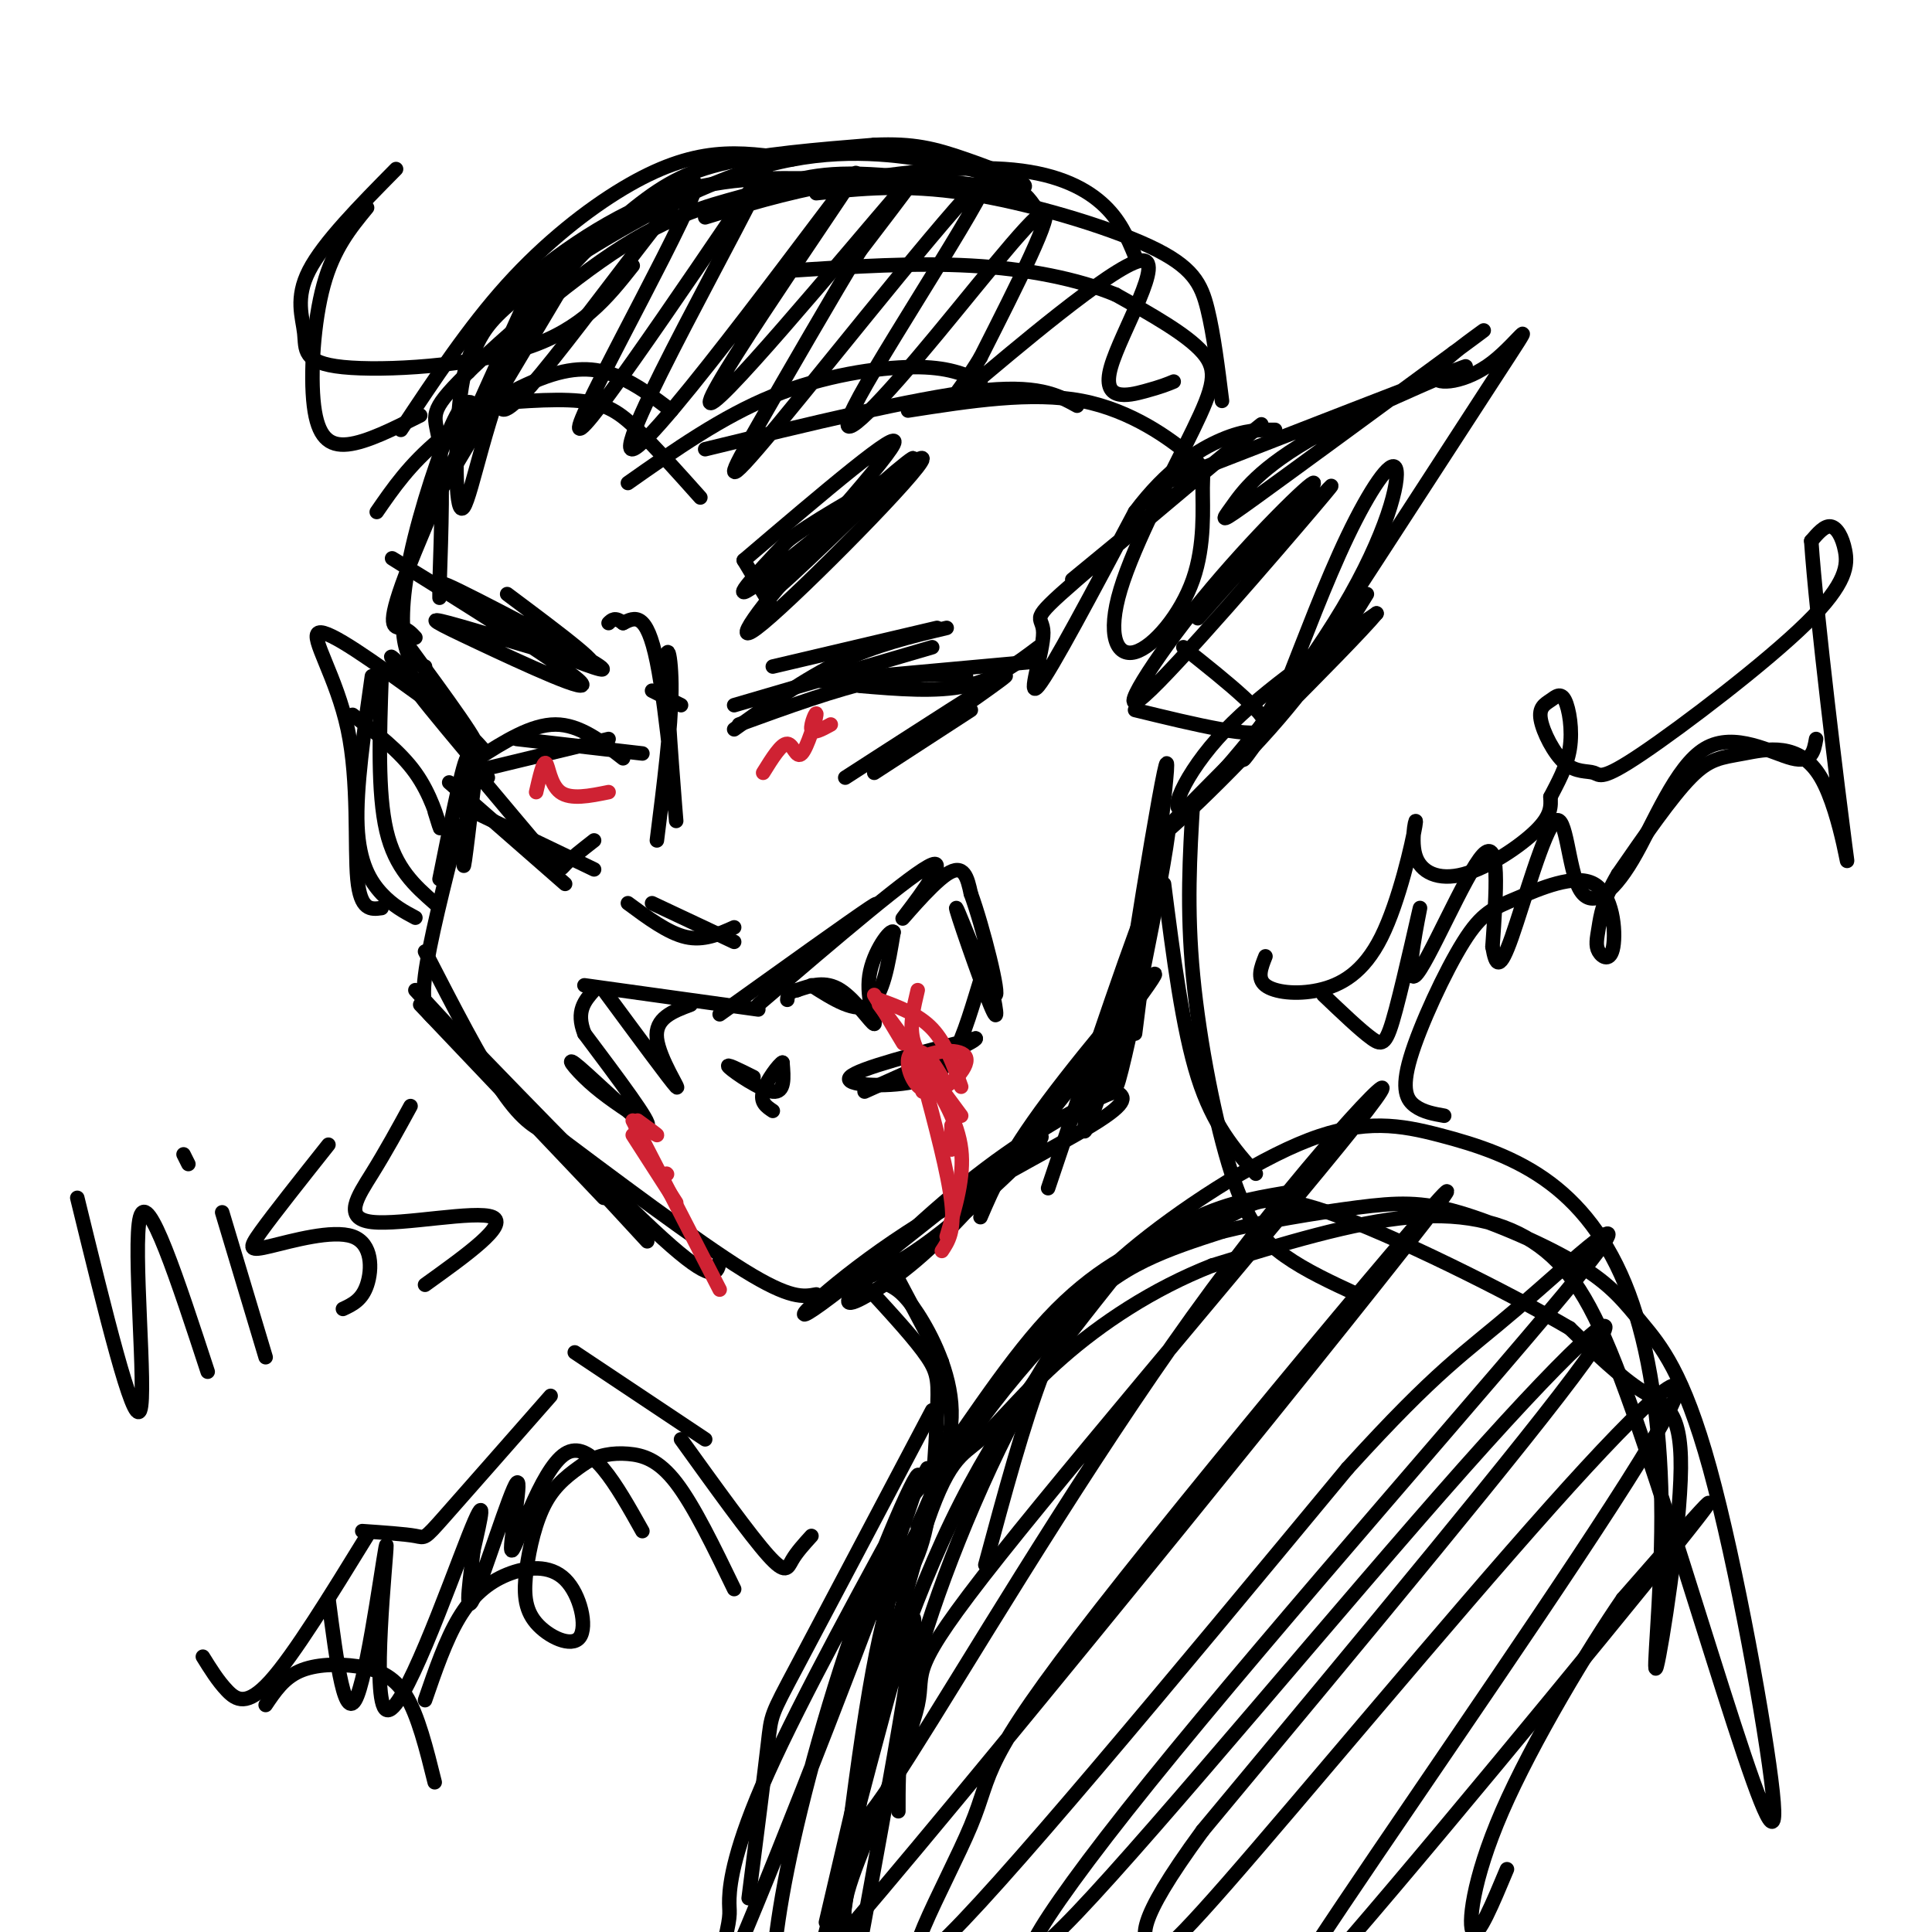 <svg viewBox='0 0 400 400' version='1.1' xmlns='http://www.w3.org/2000/svg' xmlns:xlink='http://www.w3.org/1999/xlink'><g fill='none' stroke='rgb(0,0,0)' stroke-width='3' stroke-linecap='round' stroke-linejoin='round'><path d='M83,89c7.054,-10.631 14.107,-21.262 22,-30c7.893,-8.738 16.625,-15.583 24,-20c7.375,-4.417 13.393,-6.405 19,-7c5.607,-0.595 10.804,0.202 16,1'/><path d='M97,77c0.565,-2.522 1.130,-5.044 3,-8c1.870,-2.956 5.045,-6.347 15,-13c9.955,-6.653 26.689,-16.567 41,-21c14.311,-4.433 26.199,-3.386 35,-2c8.801,1.386 14.515,3.110 18,5c3.485,1.890 4.743,3.945 6,6'/><path d='M170,37c-10.622,-0.210 -21.244,-0.420 -33,4c-11.756,4.420 -24.647,13.470 -32,21c-7.353,7.530 -9.168,13.539 -10,23c-0.832,9.461 -0.682,22.372 1,20c1.682,-2.372 4.894,-20.028 11,-33c6.106,-12.972 15.105,-21.262 22,-27c6.895,-5.738 11.684,-8.925 20,-11c8.316,-2.075 20.158,-3.037 32,-4'/><path d='M181,30c8.124,-0.365 12.435,0.723 19,3c6.565,2.277 15.384,5.745 11,6c-4.384,0.255 -21.973,-2.701 -33,-3c-11.027,-0.299 -15.493,2.061 -22,4c-6.507,1.939 -15.053,3.458 -27,11c-11.947,7.542 -27.293,21.107 -34,28c-6.707,6.893 -4.773,7.112 -4,13c0.773,5.888 0.387,17.444 0,29'/><path d='M91,121c0.000,4.833 0.000,2.417 0,0'/><path d='M109,62c-10.378,22.889 -20.756,45.778 -25,57c-4.244,11.222 -2.356,10.778 -1,11c1.356,0.222 2.178,1.111 3,2'/><path d='M99,85c-1.149,-1.780 -2.298,-3.560 -5,2c-2.702,5.560 -6.958,18.458 -9,28c-2.042,9.542 -1.869,15.726 -1,19c0.869,3.274 2.435,3.637 4,4'/><path d='M84,133c8.429,11.494 16.857,22.988 14,21c-2.857,-1.988 -17.000,-17.458 -17,-18c0.000,-0.542 14.143,13.845 18,18c3.857,4.155 -2.571,-1.923 -9,-8'/><path d='M90,146c-2.689,-2.444 -4.911,-4.556 -3,-2c1.911,2.556 7.956,9.778 14,17'/><path d='M99,155c-1.511,13.133 -3.022,26.267 -3,24c0.022,-2.267 1.578,-19.933 1,-22c-0.578,-2.067 -3.289,11.467 -6,25'/><path d='M95,171c-3.083,12.167 -6.167,24.333 -7,31c-0.833,6.667 0.583,7.833 2,9'/><path d='M88,197c5.833,11.333 11.667,22.667 16,29c4.333,6.333 7.167,7.667 10,9'/><path d='M87,208c0.000,0.000 38.000,40.000 38,40'/><path d='M86,205c0.000,0.000 48.000,52.000 48,52'/><path d='M94,213c17.917,18.500 35.833,37.000 45,45c9.167,8.000 9.583,5.500 10,3'/><path d='M111,232c16.667,12.500 33.333,25.000 43,31c9.667,6.000 12.333,5.500 15,5'/><path d='M172,267c6.198,-1.831 12.396,-3.662 23,-12c10.604,-8.338 25.615,-23.182 19,-19c-6.615,4.182 -34.856,27.389 -44,34c-9.144,6.611 0.807,-3.374 15,-13c14.193,-9.626 32.626,-18.893 41,-24c8.374,-5.107 6.687,-6.053 5,-7'/><path d='M231,226c-3.667,1.053 -15.335,7.187 -27,16c-11.665,8.813 -23.328,20.305 -27,25c-3.672,4.695 0.646,2.592 6,-1c5.354,-3.592 11.744,-8.674 24,-23c12.256,-14.326 30.377,-37.895 32,-41c1.623,-3.105 -13.250,14.256 -22,26c-8.750,11.744 -11.375,17.872 -14,24'/><path d='M217,246c9.387,-27.946 18.774,-55.893 21,-60c2.226,-4.107 -2.708,15.625 -7,30c-4.292,14.375 -7.940,23.393 -6,15c1.940,-8.393 9.470,-34.196 17,-60'/><path d='M242,171c-0.524,7.440 -10.333,56.042 -11,54c-0.667,-2.042 7.810,-54.726 10,-65c2.190,-10.274 -1.905,21.863 -6,54'/><path d='M222,120c20.614,-16.960 41.228,-33.920 39,-32c-2.228,1.920 -27.298,22.721 -38,32c-10.702,9.279 -7.035,7.037 -7,11c0.035,3.963 -3.561,14.132 -1,11c2.561,-3.132 11.281,-19.566 20,-36'/><path d='M235,106c6.622,-8.844 13.178,-12.956 18,-15c4.822,-2.044 7.911,-2.022 11,-2'/><path d='M241,100c29.081,-11.306 58.163,-22.612 62,-24c3.837,-1.388 -17.569,7.144 -30,14c-12.431,6.856 -15.885,12.038 -18,15c-2.115,2.962 -2.890,3.703 5,-2c7.890,-5.703 24.445,-17.852 41,-30'/><path d='M301,73c7.874,-5.787 7.060,-5.255 4,-3c-3.060,2.255 -8.367,6.234 -8,8c0.367,1.766 6.408,1.319 12,-3c5.592,-4.319 10.736,-12.509 0,4c-10.736,16.509 -37.353,57.717 -47,72c-9.647,14.283 -2.323,1.642 5,-11'/><path d='M267,140c2.839,-7.132 7.436,-19.462 12,-29c4.564,-9.538 9.096,-16.285 10,-14c0.904,2.285 -1.820,13.602 -11,29c-9.180,15.398 -24.818,34.876 -31,40c-6.182,5.124 -2.909,-4.108 5,-13c7.909,-8.892 20.455,-17.446 33,-26'/><path d='M285,127c-5.488,6.643 -35.708,36.250 -43,44c-7.292,7.750 8.345,-6.357 19,-18c10.655,-11.643 16.327,-20.821 22,-30'/><path d='M133,232c-3.929,-2.571 -7.857,-5.143 -11,-8c-3.143,-2.857 -5.500,-6.000 -2,-3c3.500,3.000 12.857,12.143 14,12c1.143,-0.143 -5.929,-9.571 -13,-19'/><path d='M121,214c-1.833,-4.667 0.083,-6.833 2,-9'/><path d='M121,204c0.000,0.000 36.000,5.000 36,5'/><path d='M149,210c13.500,-9.667 27.000,-19.333 31,-22c4.000,-2.667 -1.500,1.667 -7,6'/><path d='M157,208c16.131,-13.792 32.262,-27.583 36,-29c3.738,-1.417 -4.917,9.542 -6,11c-1.083,1.458 5.405,-6.583 9,-9c3.595,-2.417 4.298,0.792 5,4'/><path d='M201,185c2.502,6.801 6.258,21.802 5,21c-1.258,-0.802 -7.531,-17.408 -8,-18c-0.469,-0.592 4.866,14.831 7,20c2.134,5.169 1.067,0.085 0,-5'/><path d='M205,203c-0.008,-2.220 -0.027,-5.269 -1,-3c-0.973,2.269 -2.900,9.856 -5,15c-2.100,5.144 -4.373,7.847 -10,9c-5.627,1.153 -14.608,0.758 -13,-1c1.608,-1.758 13.804,-4.879 26,-8'/><path d='M202,215c0.500,0.500 -11.250,5.750 -23,11'/><path d='M168,204c4.583,2.917 9.167,5.833 12,4c2.833,-1.833 3.917,-8.417 5,-15'/><path d='M185,193c-0.502,-1.000 -4.258,4.000 -5,9c-0.742,5.000 1.531,10.000 1,10c-0.531,0.000 -3.866,-5.000 -7,-7c-3.134,-2.000 -6.067,-1.000 -9,0'/><path d='M165,205c-1.833,0.333 -1.917,1.167 -2,2'/><path d='M125,205c6.933,9.400 13.867,18.800 15,20c1.133,1.200 -3.533,-5.800 -4,-10c-0.467,-4.200 3.267,-5.600 7,-7'/><path d='M156,223c-3.067,-1.533 -6.133,-3.067 -5,-2c1.133,1.067 6.467,4.733 9,5c2.533,0.267 2.267,-2.867 2,-6'/><path d='M162,220c-0.667,0.222 -3.333,3.778 -4,6c-0.667,2.222 0.667,3.111 2,4'/><path d='M154,116c0.000,0.000 6.000,10.000 6,10'/><path d='M154,116c16.511,-14.067 33.022,-28.133 31,-24c-2.022,4.133 -22.578,26.467 -25,30c-2.422,3.533 13.289,-11.733 29,-27'/><path d='M189,95c1.018,-1.450 -10.937,8.426 -21,19c-10.063,10.574 -18.233,21.844 -10,15c8.233,-6.844 32.871,-31.804 33,-34c0.129,-2.196 -24.249,18.373 -33,25c-8.751,6.627 -1.876,-0.686 5,-8'/><path d='M163,112c4.667,-3.667 13.833,-8.833 23,-14'/><path d='M105,123c10.929,8.173 21.857,16.345 16,14c-5.857,-2.345 -28.500,-15.208 -29,-16c-0.500,-0.792 21.143,10.488 29,15c7.857,4.512 1.929,2.256 -4,0'/><path d='M117,136c-5.924,-1.597 -18.734,-5.591 -24,-7c-5.266,-1.409 -2.989,-0.233 6,4c8.989,4.233 24.689,11.524 21,8c-3.689,-3.524 -26.768,-17.864 -35,-23c-8.232,-5.136 -1.616,-1.068 5,3'/><path d='M160,138c0.000,0.000 34.000,-8.000 34,-8'/><path d='M152,146c0.000,0.000 41.000,-12.000 41,-12'/><path d='M152,151c7.333,-5.250 14.667,-10.500 22,-14c7.333,-3.500 14.667,-5.250 22,-7'/><path d='M153,150c10.083,-3.667 20.167,-7.333 28,-9c7.833,-1.667 13.417,-1.333 19,-1'/><path d='M170,141c0.000,0.000 44.000,-4.000 44,-4'/><path d='M178,142c7.917,0.667 15.833,1.333 22,0c6.167,-1.333 10.583,-4.667 15,-8'/><path d='M201,147c0.000,0.000 -20.000,13.000 -20,13'/><path d='M187,155c11.500,-8.000 23.000,-16.000 21,-15c-2.000,1.000 -17.500,11.000 -33,21'/><path d='M99,157c5.500,-3.500 11.000,-7.000 16,-7c5.000,0.000 9.500,3.500 14,7'/><path d='M107,153c0.000,0.000 26.000,3.000 26,3'/><path d='M126,153c0.000,0.000 -29.000,7.000 -29,7'/><path d='M93,162c0.000,0.000 24.000,21.000 24,21'/><path d='M97,158c6.444,7.689 12.889,15.378 16,19c3.111,3.622 2.889,3.178 4,2c1.111,-1.178 3.556,-3.089 6,-5'/><path d='M98,168c0.000,0.000 25.000,12.000 25,12'/><path d='M135,187c0.000,0.000 17.000,8.000 17,8'/><path d='M130,187c4.167,3.083 8.333,6.167 12,7c3.667,0.833 6.833,-0.583 10,-2'/><path d='M136,174c1.463,-11.603 2.925,-23.206 3,-31c0.075,-7.794 -1.238,-11.780 -1,-3c0.238,8.780 2.026,30.325 2,30c-0.026,-0.325 -1.864,-22.522 -4,-33c-2.136,-10.478 -4.568,-9.239 -7,-8'/><path d='M129,129c-1.667,-1.333 -2.333,-0.667 -3,0'/><path d='M135,143c0.000,0.000 6.000,3.000 6,3'/><path d='M88,107c0.000,0.000 28.000,-47.000 28,-47'/><path d='M78,106c3.387,-4.911 6.774,-9.821 13,-15c6.226,-5.179 15.292,-10.625 22,-13c6.708,-2.375 11.060,-1.679 15,0c3.940,1.679 7.470,4.339 11,7'/><path d='M97,84c8.667,-0.778 17.333,-1.556 23,-1c5.667,0.556 8.333,2.444 12,6c3.667,3.556 8.333,8.778 13,14'/><path d='M130,100c9.756,-6.867 19.511,-13.733 30,-18c10.489,-4.267 21.711,-5.933 29,-6c7.289,-0.067 10.644,1.467 14,3'/><path d='M146,93c21.583,-5.250 43.167,-10.500 56,-12c12.833,-1.500 16.917,0.750 21,3'/><path d='M146,45c8.006,-2.476 16.012,-4.952 27,-7c10.988,-2.048 24.958,-3.667 35,-3c10.042,0.667 16.155,3.619 20,7c3.845,3.381 5.423,7.190 7,11'/><path d='M169,40c9.143,-0.970 18.286,-1.940 31,0c12.714,1.940 29.000,6.792 38,11c9.000,4.208 10.714,7.774 12,13c1.286,5.226 2.143,12.113 3,19'/><path d='M188,85c12.809,-1.997 25.618,-3.995 36,-2c10.382,1.995 18.337,7.982 22,11c3.663,3.018 3.032,3.067 3,7c-0.032,3.933 0.533,11.751 -2,19c-2.533,7.249 -8.165,13.929 -12,15c-3.835,1.071 -5.873,-3.465 -3,-13c2.873,-9.535 10.658,-24.067 15,-33c4.342,-8.933 5.241,-12.267 2,-16c-3.241,-3.733 -10.620,-7.867 -18,-12'/><path d='M231,61c-7.822,-3.244 -18.378,-5.356 -30,-6c-11.622,-0.644 -24.311,0.178 -37,1'/><path d='M113,57c-7.131,17.351 -14.262,34.702 -5,25c9.262,-9.702 34.917,-46.458 36,-44c1.083,2.458 -22.405,44.131 -24,50c-1.595,5.869 18.702,-24.065 39,-54'/><path d='M159,34c-3.761,9.426 -32.662,59.990 -28,59c4.662,-0.990 42.889,-53.533 46,-57c3.111,-3.467 -28.893,42.144 -30,47c-1.107,4.856 28.684,-31.041 39,-43c10.316,-11.959 1.158,0.021 -8,12'/><path d='M178,52c-5.419,8.987 -14.967,25.453 -21,36c-6.033,10.547 -8.552,15.174 4,0c12.552,-15.174 40.176,-50.149 43,-51c2.824,-0.851 -19.150,32.421 -26,45c-6.850,12.579 1.425,4.463 12,-8c10.575,-12.463 23.450,-29.275 26,-30c2.550,-0.725 -5.225,14.638 -13,30'/><path d='M203,74c-4.710,7.912 -9.986,12.692 -2,6c7.986,-6.692 29.233,-24.856 35,-26c5.767,-1.144 -3.947,14.730 -6,22c-2.053,7.270 3.556,5.934 7,5c3.444,-0.934 4.722,-1.467 6,-2'/><path d='M131,55c-5.217,6.590 -10.434,13.180 -22,17c-11.566,3.820 -29.482,4.869 -38,4c-8.518,-0.869 -7.640,-3.657 -8,-7c-0.360,-3.343 -1.960,-7.241 1,-13c2.960,-5.759 10.480,-13.380 18,-21'/><path d='M76,43c-3.458,4.208 -6.917,8.417 -9,16c-2.083,7.583 -2.792,18.542 -2,25c0.792,6.458 3.083,8.417 7,8c3.917,-0.417 9.458,-3.208 15,-6'/><path d='M186,265c0.000,0.000 9.000,17.000 9,17'/><path d='M184,266c1.600,0.844 3.200,1.689 6,6c2.800,4.311 6.800,12.089 7,20c0.200,7.911 -3.400,15.956 -7,24'/><path d='M180,267c4.815,5.244 9.631,10.488 12,14c2.369,3.512 2.292,5.292 2,12c-0.292,6.708 -0.798,18.345 -3,26c-2.202,7.655 -6.101,11.327 -10,15'/><path d='M241,183c1.917,15.000 3.833,30.000 7,40c3.167,10.000 7.583,15.000 12,20'/><path d='M247,166c-0.667,11.036 -1.333,22.071 0,36c1.333,13.929 4.667,30.750 8,41c3.333,10.250 6.667,13.929 11,17c4.333,3.071 9.667,5.536 15,8'/><path d='M186,375c-0.012,-9.167 -0.024,-18.333 5,-35c5.024,-16.667 15.083,-40.833 25,-57c9.917,-16.167 19.690,-24.333 28,-29c8.310,-4.667 15.155,-5.833 22,-7'/><path d='M204,324c3.978,-14.752 7.956,-29.504 12,-40c4.044,-10.496 8.156,-16.734 18,-25c9.844,-8.266 25.422,-18.558 37,-23c11.578,-4.442 19.155,-3.035 27,-1c7.845,2.035 15.958,4.697 23,10c7.042,5.303 13.014,13.248 17,25c3.986,11.752 5.988,27.312 6,44c0.012,16.688 -1.966,34.504 -1,31c0.966,-3.504 4.875,-28.328 5,-41c0.125,-12.672 -3.536,-13.192 -8,-16c-4.464,-2.808 -9.732,-7.904 -15,-13'/><path d='M325,275c-12.637,-7.403 -36.730,-19.411 -50,-24c-13.270,-4.589 -15.716,-1.760 -19,0c-3.284,1.760 -7.406,2.449 -14,5c-6.594,2.551 -15.661,6.962 -25,17c-9.339,10.038 -18.952,25.703 -24,32c-5.048,6.297 -5.532,3.228 -9,26c-3.468,22.772 -9.922,71.386 -11,76c-1.078,4.614 3.218,-34.771 7,-57c3.782,-22.229 7.049,-27.302 10,-33c2.951,-5.698 5.585,-12.022 11,-20c5.415,-7.978 13.612,-17.609 20,-24c6.388,-6.391 10.968,-9.540 16,-12c5.032,-2.460 10.516,-4.230 16,-6'/><path d='M253,255c7.905,-1.981 19.666,-3.932 28,-5c8.334,-1.068 13.241,-1.252 21,1c7.759,2.252 18.371,6.940 25,11c6.629,4.060 9.276,7.492 13,12c3.724,4.508 8.524,10.091 14,30c5.476,19.909 11.630,54.143 13,67c1.370,12.857 -2.042,4.337 -8,-14c-5.958,-18.337 -14.463,-46.493 -21,-65c-6.537,-18.507 -11.106,-27.367 -18,-33c-6.894,-5.633 -16.113,-8.038 -28,-7c-11.887,1.038 -26.444,5.519 -41,10'/><path d='M251,262c-12.461,4.884 -23.113,12.093 -31,19c-7.887,6.907 -13.008,13.514 -17,17c-3.992,3.486 -6.855,3.853 -12,20c-5.145,16.147 -12.573,48.073 -20,80'/><path d='M231,264c-11.979,15.064 -23.958,30.127 -34,51c-10.042,20.873 -18.145,47.554 -20,58c-1.855,10.446 2.540,4.657 16,-17c13.460,-21.657 35.986,-59.182 58,-89c22.014,-29.818 43.515,-51.929 32,-37c-11.515,14.929 -56.045,66.899 -76,92c-19.955,25.101 -15.334,23.335 -17,31c-1.666,7.665 -9.619,24.761 -13,34c-3.381,9.239 -2.191,10.619 -1,12'/><path d='M176,399c31.390,-36.676 110.364,-134.366 122,-150c11.636,-15.634 -44.067,50.789 -70,84c-25.933,33.211 -22.097,33.211 -27,45c-4.903,11.789 -18.544,35.368 -7,25c11.544,-10.368 48.272,-54.684 85,-99'/><path d='M279,304c18.987,-20.870 23.954,-23.544 35,-33c11.046,-9.456 28.172,-25.694 13,-7c-15.172,18.694 -62.640,72.321 -89,105c-26.360,32.679 -31.612,44.409 -15,27c16.612,-17.409 55.088,-63.956 80,-92c24.912,-28.044 36.261,-37.584 25,-22c-11.261,15.584 -45.130,56.292 -79,97'/><path d='M249,379c-14.753,20.125 -12.135,21.936 -11,24c1.135,2.064 0.789,4.379 16,-13c15.211,-17.379 45.980,-54.452 67,-78c21.020,-23.548 32.293,-33.572 23,-17c-9.293,16.572 -39.151,59.741 -59,89c-19.849,29.259 -29.690,44.608 -13,26c16.690,-18.608 59.911,-71.174 75,-90c15.089,-18.826 2.044,-3.913 -11,11'/><path d='M336,331c-6.917,10.012 -18.708,29.542 -25,44c-6.292,14.458 -7.083,23.845 -6,25c1.083,1.155 4.042,-5.923 7,-13'/><path d='M262,198c-0.912,2.285 -1.824,4.571 0,6c1.824,1.429 6.383,2.002 11,1c4.617,-1.002 9.294,-3.579 13,-11c3.706,-7.421 6.443,-19.688 7,-23c0.557,-3.313 -1.067,2.329 0,6c1.067,3.671 4.826,5.373 10,4c5.174,-1.373 11.764,-5.821 15,-9c3.236,-3.179 3.118,-5.090 3,-7'/><path d='M321,165c1.395,-2.748 3.382,-6.119 4,-10c0.618,-3.881 -0.132,-8.272 -1,-10c-0.868,-1.728 -1.852,-0.794 -3,0c-1.148,0.794 -2.458,1.449 -2,4c0.458,2.551 2.685,6.999 5,9c2.315,2.001 4.717,1.556 6,2c1.283,0.444 1.446,1.776 10,-4c8.554,-5.776 25.499,-18.662 34,-27c8.501,-8.338 8.558,-12.130 8,-15c-0.558,-2.870 -1.731,-4.820 -3,-5c-1.269,-0.180 -2.635,1.410 -4,3'/><path d='M375,112c1.044,15.497 5.656,52.741 7,63c1.344,10.259 -0.578,-6.467 -5,-14c-4.422,-7.533 -11.344,-5.874 -16,-5c-4.656,0.874 -7.044,0.964 -11,5c-3.956,4.036 -9.478,12.018 -15,20'/><path d='M335,181c-3.176,5.325 -3.618,8.637 -4,11c-0.382,2.363 -0.706,3.776 0,5c0.706,1.224 2.443,2.258 3,-1c0.557,-3.258 -0.065,-10.807 -4,-13c-3.935,-2.193 -11.184,0.970 -16,3c-4.816,2.030 -7.198,2.925 -11,9c-3.802,6.075 -9.024,17.328 -11,24c-1.976,6.672 -0.708,8.763 1,10c1.708,1.237 3.854,1.618 6,2'/><path d='M274,206c3.849,3.671 7.698,7.342 10,9c2.302,1.658 3.056,1.303 5,-6c1.944,-7.303 5.078,-21.556 5,-21c-0.078,0.556 -3.367,15.919 -1,14c2.367,-1.919 10.391,-21.120 14,-25c3.609,-3.880 2.805,7.560 2,19'/><path d='M309,196c0.715,4.169 1.502,5.091 4,-2c2.498,-7.091 6.707,-22.197 9,-24c2.293,-1.803 2.670,9.696 5,14c2.330,4.304 6.614,1.411 11,-6c4.386,-7.411 8.873,-19.341 15,-23c6.127,-3.659 13.893,0.955 18,2c4.107,1.045 4.553,-1.477 5,-4'/></g>
<g fill='none' stroke='rgb(207,34,51)' stroke-width='3' stroke-linecap='round' stroke-linejoin='round'><path d='M158,160c1.879,-3.030 3.758,-6.061 5,-6c1.242,0.061 1.848,3.212 3,2c1.152,-1.212 2.848,-6.788 3,-8c0.152,-1.212 -1.242,1.939 -1,3c0.242,1.061 2.121,0.030 4,-1'/><path d='M111,164c0.733,-3.200 1.467,-6.400 2,-6c0.533,0.400 0.867,4.400 3,6c2.133,1.600 6.067,0.800 10,0'/><path d='M197,233c0.000,0.000 0.000,5.000 0,5'/><path d='M192,222c3.167,5.167 6.333,10.333 7,16c0.667,5.667 -1.167,11.833 -3,18'/><path d='M191,223c2.667,10.000 5.333,20.000 6,26c0.667,6.000 -0.667,8.000 -2,10'/><path d='M195,223c-1.275,-2.104 -2.550,-4.208 -4,-5c-1.450,-0.792 -3.074,-0.273 -3,2c0.074,2.273 1.844,6.300 5,6c3.156,-0.300 7.696,-4.927 7,-7c-0.696,-2.073 -6.627,-1.592 -9,0c-2.373,1.592 -1.186,4.296 0,7'/><path d='M132,232c2.156,1.556 4.311,3.111 4,3c-0.311,-0.111 -3.089,-1.889 -4,-2c-0.911,-0.111 0.044,1.444 1,3'/><path d='M181,206c0.000,0.000 6.000,10.000 6,10'/><path d='M182,208c0.000,0.000 17.000,23.000 17,23'/><path d='M182,207c4.083,1.500 8.167,3.000 11,6c2.833,3.000 4.417,7.500 6,12'/><path d='M190,205c-0.833,3.500 -1.667,7.000 -1,10c0.667,3.000 2.833,5.500 5,8'/><path d='M138,243c0.000,0.000 0.100,0.100 0.1,0.1'/><path d='M131,235c0.000,0.000 9.000,14.000 9,14'/><path d='M131,232c0.000,0.000 18.000,35.000 18,35'/></g>
<g fill='none' stroke='rgb(0,0,0)' stroke-width='3' stroke-linecap='round' stroke-linejoin='round'><path d='M87,144c-9.524,-6.869 -19.048,-13.738 -21,-13c-1.952,0.738 3.667,9.083 6,20c2.333,10.917 1.381,24.405 2,31c0.619,6.595 2.810,6.298 5,6'/><path d='M79,140c-0.417,12.083 -0.833,24.167 1,32c1.833,7.833 5.917,11.417 10,15'/><path d='M77,140c-1.667,11.644 -3.333,23.289 -3,31c0.333,7.711 2.667,11.489 5,14c2.333,2.511 4.667,3.756 7,5'/><path d='M248,128c12.099,-13.628 24.198,-27.257 24,-28c-0.198,-0.743 -12.692,11.399 -23,24c-10.308,12.601 -18.429,25.662 -12,20c6.429,-5.662 27.408,-30.046 35,-39c7.592,-8.954 1.796,-2.477 -4,4'/><path d='M245,134c9.333,7.417 18.667,14.833 17,17c-1.667,2.167 -14.333,-0.917 -27,-4'/><path d='M73,148c4.911,3.778 9.822,7.556 13,12c3.178,4.444 4.622,9.556 5,11c0.378,1.444 -0.311,-0.778 -1,-3'/><path d='M146,298c0.000,0.000 -27.000,-18.000 -27,-18'/><path d='M114,289c-8.867,10.089 -17.733,20.178 -22,25c-4.267,4.822 -3.933,4.378 -6,4c-2.067,-0.378 -6.533,-0.689 -11,-1'/><path d='M76,318c-7.556,12.289 -15.111,24.578 -20,30c-4.889,5.422 -7.111,3.978 -9,2c-1.889,-1.978 -3.444,-4.489 -5,-7'/><path d='M55,353c1.863,-2.774 3.726,-5.548 7,-7c3.274,-1.452 7.958,-1.583 12,-1c4.042,0.583 7.440,1.881 10,6c2.560,4.119 4.280,11.060 6,18'/><path d='M88,352c2.148,-6.235 4.295,-12.470 7,-17c2.705,-4.530 5.966,-7.355 10,-9c4.034,-1.645 8.841,-2.111 12,1c3.159,3.111 4.670,9.801 3,12c-1.670,2.199 -6.520,-0.091 -9,-3c-2.480,-2.909 -2.591,-6.437 -2,-11c0.591,-4.563 1.883,-10.161 4,-14c2.117,-3.839 5.058,-5.920 8,-8'/><path d='M121,303c2.821,-1.786 5.875,-2.250 9,-2c3.125,0.250 6.321,1.214 10,6c3.679,4.786 7.839,13.393 12,22'/><path d='M141,298c7.133,9.911 14.267,19.822 18,24c3.733,4.178 4.067,2.622 5,1c0.933,-1.622 2.467,-3.311 4,-5'/><path d='M68,331c1.722,13.285 3.445,26.571 6,20c2.555,-6.571 5.943,-32.998 6,-31c0.057,1.998 -3.215,32.423 0,34c3.215,1.577 12.919,-25.692 17,-36c4.081,-10.308 2.541,-3.654 1,3'/><path d='M98,321c-0.441,4.512 -2.044,14.292 0,10c2.044,-4.292 7.733,-22.656 9,-24c1.267,-1.344 -1.890,14.330 -1,14c0.890,-0.330 5.826,-16.666 11,-20c5.174,-3.334 10.587,6.333 16,16'/><path d='M193,292c-11.244,21.311 -22.489,42.622 -28,53c-5.511,10.378 -5.289,9.822 -6,16c-0.711,6.178 -2.356,19.089 -4,32'/><path d='M192,304c-13.017,23.748 -26.034,47.497 -33,63c-6.966,15.503 -7.881,22.761 -8,26c-0.119,3.239 0.557,2.459 -1,9c-1.557,6.541 -5.347,20.402 3,1c8.347,-19.402 28.833,-72.066 35,-90c6.167,-17.934 -1.983,-1.137 -9,18c-7.017,19.137 -12.902,40.614 -16,56c-3.098,15.386 -3.411,24.681 -3,29c0.411,4.319 1.546,3.663 3,2c1.454,-1.663 3.227,-4.331 5,-7'/><path d='M168,411c6.156,-22.200 19.044,-74.200 21,-76c1.956,-1.800 -7.022,46.600 -16,95'/><path d='M16,248c5.800,23.733 11.600,47.467 13,44c1.400,-3.467 -1.600,-34.133 0,-40c1.600,-5.867 7.800,13.067 14,32'/><path d='M46,251c0.000,0.000 9.000,30.000 9,30'/><path d='M38,239c0.000,0.000 1.000,2.000 1,2'/><path d='M68,237c-5.660,7.136 -11.321,14.271 -14,18c-2.679,3.729 -2.378,4.051 2,3c4.378,-1.051 12.833,-3.475 17,-2c4.167,1.475 4.048,6.850 3,10c-1.048,3.150 -3.024,4.075 -5,5'/><path d='M85,229c-2.554,4.673 -5.107,9.345 -8,14c-2.893,4.655 -6.125,9.292 0,10c6.125,0.708 21.607,-2.512 25,-1c3.393,1.512 -5.304,7.756 -14,14'/></g>
</svg>